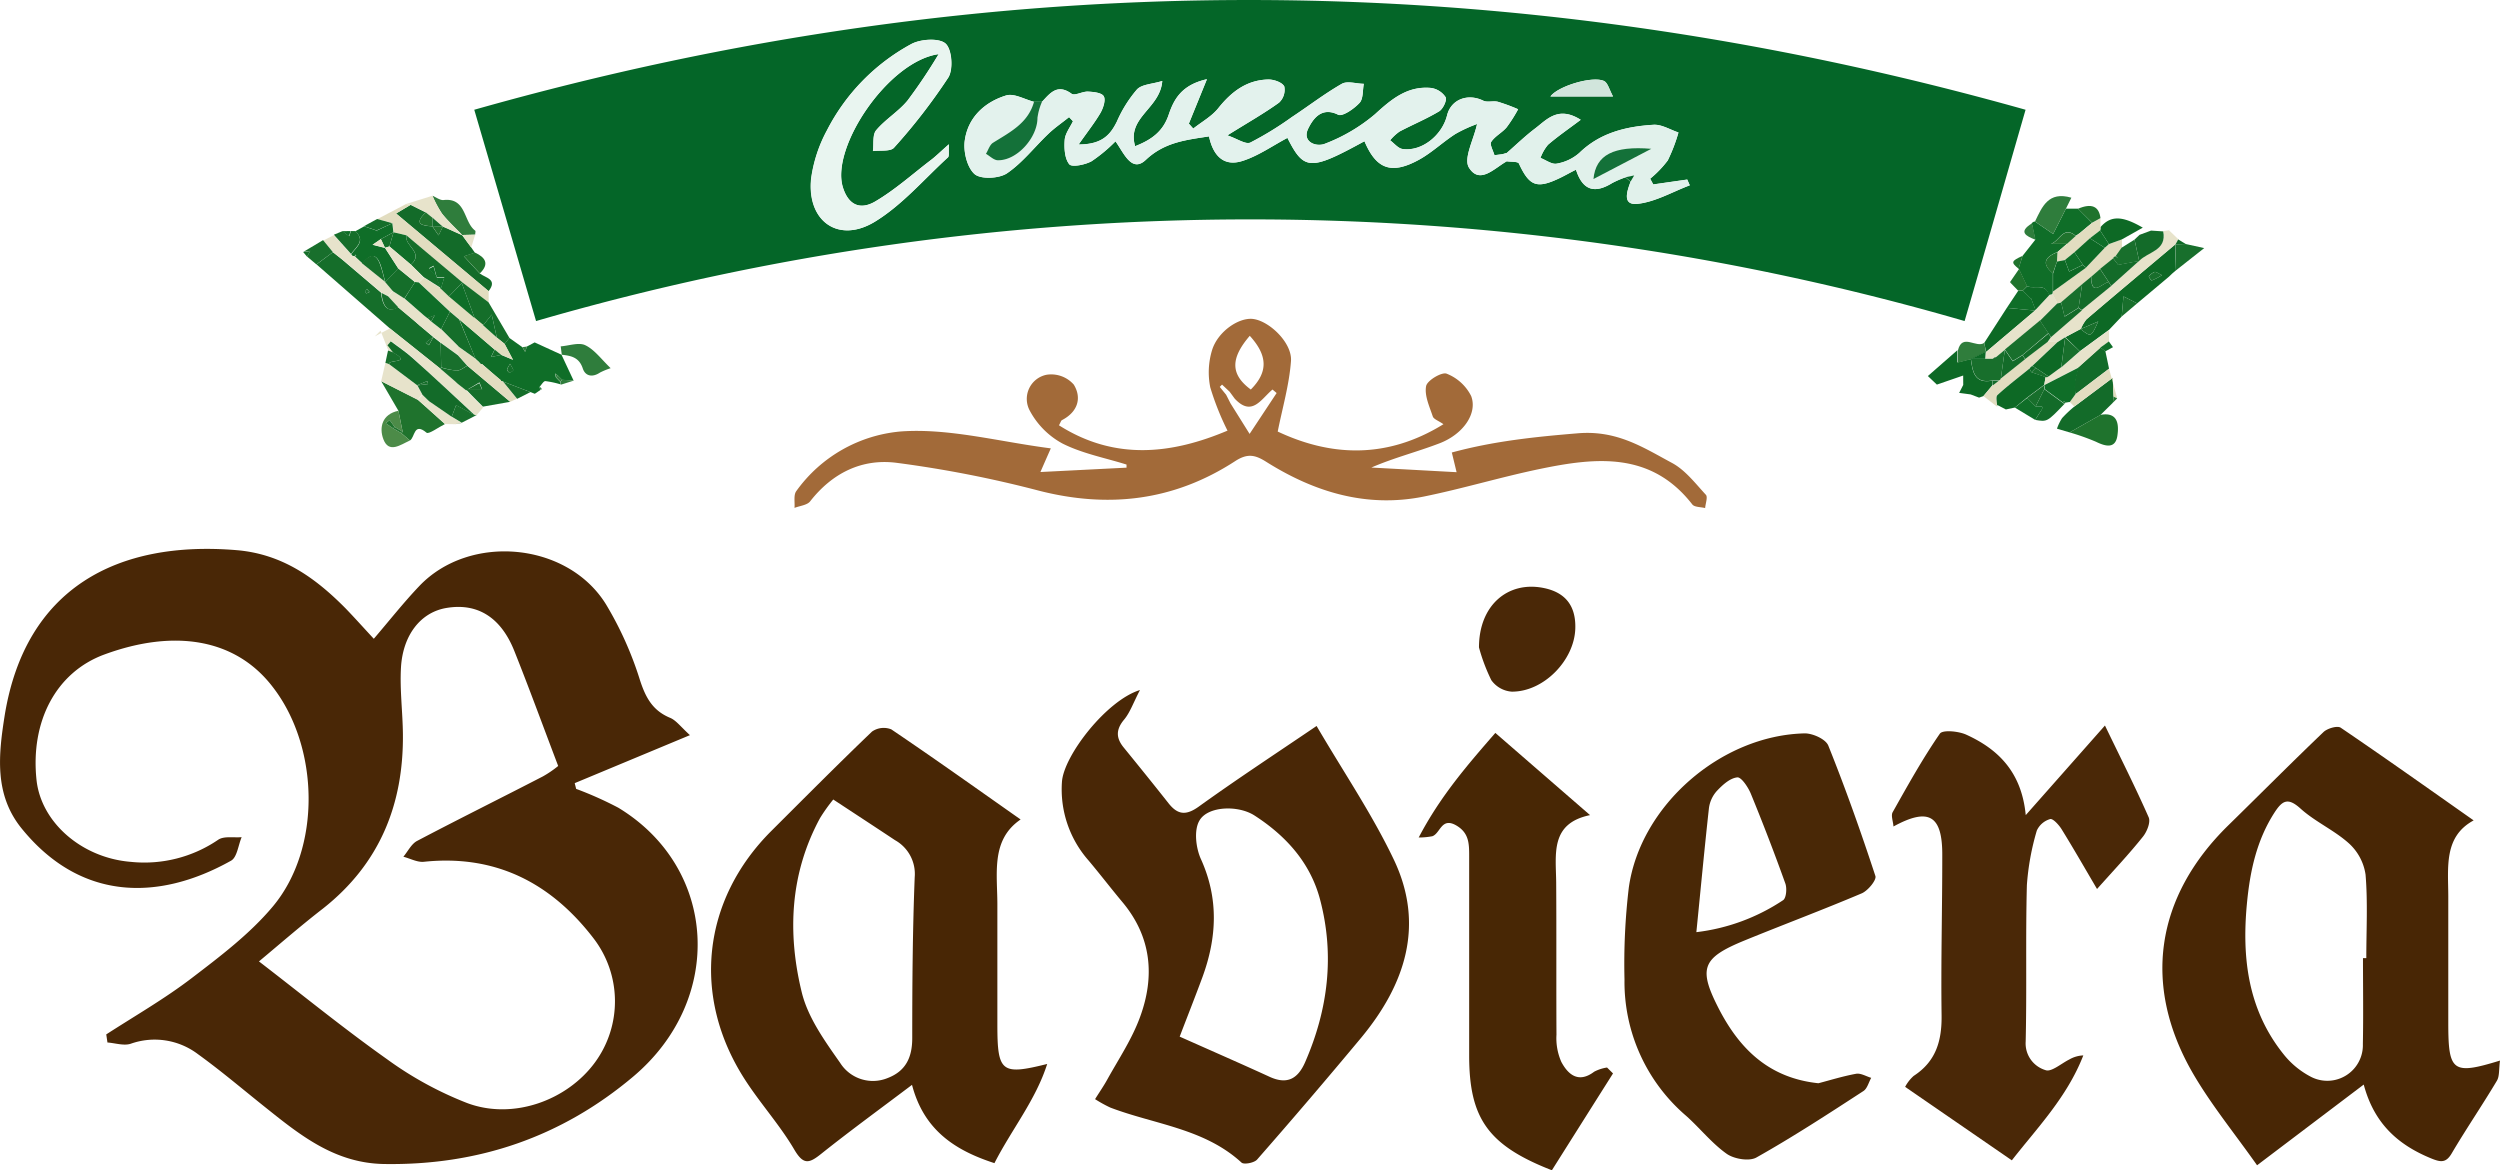 <svg id="Capa_1" data-name="Capa 1" xmlns="http://www.w3.org/2000/svg" viewBox="0 0 435.52 203.84"><defs><style>.cls-1{fill:#046628;}.cls-2{fill:#492706;}.cls-3{fill:#482605;}.cls-4{fill:#492806;}.cls-5{fill:#4a2807;}.cls-6{fill:#a26a39;}.cls-7{fill:#482705;}.cls-8{fill:#0f6e28;}.cls-9{fill:#156e2a;}.cls-10{fill:#0d6925;}.cls-11{fill:#136b29;}.cls-12{fill:#1f732d;}.cls-13{fill:#e7e3cb;}.cls-14{fill:#e2ddc0;}.cls-15{fill:#2f7d3c;}.cls-16{fill:#4c8b48;}.cls-17{fill:#186f2c;}.cls-18{fill:#e3f2ed;}.cls-19{fill:#e9f5f0;}.cls-20{fill:#e1f1eb;}.cls-21{fill:#147139;}.cls-22{fill:#d1e5dc;}</style></defs><path class="cls-1" d="M93.38,55.91c-3.61-12.36-7.09-24.26-10.76-36.79,90.09-25.53,179.86-25.45,270.25,0-3.57,12.38-7,24.38-10.62,36.81a446,446,0,0,0-248.87,0Zm189.82-25,.86.76c-.62,1.65-1.49,4.12,1.19,3.85,3.12-.33,6.08-2.09,9.12-3.23l-.44-1-5.92.85-.54-1a18.46,18.46,0,0,0,3.07-3.19,29.23,29.23,0,0,0,1.86-4.86c-1.45-.48-2.93-1.43-4.35-1.34-4.76.3-9.29,1.37-12.92,4.9a8,8,0,0,1-3.94,1.87c-.84.17-1.88-.63-2.83-1a7.75,7.75,0,0,1,1.31-2.29c1.69-1.46,3.54-2.73,5.7-4.35-3.9-2.45-5.83-.09-7.87,1.46-1.75,1.32-3.34,2.86-5,4.31l-.75.22-1.4.18c-.22-.79-.86-1.87-.56-2.33.64-1,1.89-1.59,2.68-2.53a25.33,25.33,0,0,0,2-3.15,32.35,32.35,0,0,0-3.52-1.3c-.82-.21-1.85.16-2.57-.2-2.68-1.31-5.59-.21-6.28,2.55-.88,3.55-4.45,6.35-7.75,5.88-.79-.11-1.46-1-2.18-1.52a8.48,8.48,0,0,1,1.65-1.53c2.29-1.21,4.7-2.2,6.91-3.53.67-.41,1.38-1.94,1.11-2.45a3.66,3.66,0,0,0-2.57-1.61c-4.07-.36-6.84,1.93-9.72,4.57a30,30,0,0,1-8.7,5.14c-1.56.65-4.08-.32-2.94-2.64.7-1.41,2.17-3.92,5.2-2.41.76.38,2.78-1,3.74-2.06.66-.71.52-2.19.74-3.32-1.29,0-2.86-.55-3.82,0-3,1.73-5.83,3.9-8.76,5.83a56.81,56.81,0,0,1-7.19,4.41c-.8.37-2.26-.68-4-1.26,3.63-2.27,6.41-3.84,9-5.7a3.05,3.05,0,0,0,.92-2.81c-.34-.71-1.81-1.23-2.77-1.22-3.76.06-6.43,2.09-8.73,5-1.14,1.43-2.89,2.38-4.36,3.55l-.77-.86,3.15-7.74c-4.49,1-5.78,3.58-6.68,6.24-1,2.88-3,4.32-5.83,5.43-1.48-5.07,4.36-6.53,4.73-11.36-1.77.55-3.56.57-4.41,1.48a22.23,22.23,0,0,0-3.49,5.58c-1.15,2.36-2.61,4-6.67,4,1.62-2.31,2.84-3.84,3.81-5.51.48-.84.94-2.19.58-2.87s-1.78-.78-2.75-.83-2.31.78-2.87.37c-2.46-1.79-3.73-.12-5.14,1.4l-1.4,0c-1.64-.42-3.49-1.53-4.86-1.11-3.74,1.15-6.63,3.81-7.2,7.79-.28,1.92.37,4.72,1.69,5.9,1.08.95,4.27.8,5.66-.13,2.71-1.83,4.79-4.58,7.2-6.87,1.11-1.07,2.4-1.95,3.61-2.92l.68.72c-.51,1.08-1.36,2.14-1.44,3.25-.11,1.44,0,3.26.8,4.25.46.55,2.75.09,3.88-.53a26.75,26.75,0,0,0,4.17-3.47c1.48,2.07,2.82,5.56,5.29,3.22,3.27-3.07,7-3.46,11-4.08.65,3.07,2.36,5.41,5.88,4.26,2.73-.89,5.19-2.63,7.78-4,2.9,5.71,3.93,5.77,13.42.58,2.06,4.88,4.69,5.87,9.53,3.21,2.26-1.25,4.17-3.11,6.36-4.5a24.21,24.21,0,0,1,3.73-1.71c-.59,2.73-2.4,6-1.41,7.61,1.88,3,4.44.07,6.58-1.11.74.12,1.95,0,2.13.4,1.81,3.89,3.08,4.42,6.94,2.6.95-.45,1.86-1,3-1.54,1.2,3.77,3.38,4.13,6.3,2.33A17.14,17.14,0,0,1,283.2,30.87ZM163.52,9.43a93.28,93.28,0,0,1-5.4,8.09c-1.58,1.92-3.86,3.26-5.46,5.17-.67.8-.4,2.4-.56,3.63,1.25-.17,3.05.12,3.67-.6a100.9,100.9,0,0,0,9.45-12.22c.9-1.44.63-4.95-.49-5.92s-4.39-.79-6,.12a35.48,35.48,0,0,0-14.64,15,24.72,24.72,0,0,0-2.76,8.4c-.77,7.43,4.75,11.39,11.1,7.52,4.76-2.9,8.55-7.39,12.73-11.21.23-.21.08-.85.17-2.28C163.78,26.47,163,27.29,162,28c-3.14,2.41-6.14,5.1-9.53,7.09-2.79,1.64-4.78.46-5.68-2.54C144.76,25.61,154.74,10.66,163.52,9.43ZM281,16.81c-.65-1.17-.92-2.4-1.6-2.71-2-.9-8,.9-9.32,2.71Z"/><path class="cls-2" d="M65.12,111.28c2.74-3.2,5.19-6.31,7.91-9.17,8.76-9.23,25.8-7.69,32.52,3.14a60.54,60.54,0,0,1,5.93,13.21c1,3.09,2.23,5.35,5.3,6.61,1,.43,1.81,1.53,3.41,3l-20.07,8.36.25,1a62.44,62.44,0,0,1,7.36,3.29c17.28,10.49,18.57,33.37,2.57,46.84-12.49,10.52-27,15.48-43.37,15.22-8.44-.13-14.4-4.83-20.45-9.67-4-3.18-7.87-6.49-12-9.47a12.49,12.49,0,0,0-11.71-1.81c-1.2.39-2.69-.12-4.05-.22l-.21-1.41c5-3.23,10.15-6.19,14.84-9.77,5-3.82,10.16-7.72,14.16-12.49,8.52-10.15,8.15-27.77,0-38.27C41,111.17,30.29,109.58,18.23,114c-8.49,3.1-12.94,11.69-11.87,21.85.78,7.43,7.9,13.6,16.4,14.29A22.82,22.82,0,0,0,38,146.3c1-.69,2.71-.34,4.1-.46-.6,1.4-.79,3.51-1.85,4.1-12.9,7.23-26.39,6.85-36.5-5.64-4.8-5.93-4-12.89-2.93-19.68,3.61-22.2,19.64-30.5,40.38-28.78,7.93.66,13.71,4.79,19,10.14C61.82,107.66,63.39,109.42,65.12,111.28Zm-20,56.21c7.64,5.88,14.76,11.69,22.26,17a61.76,61.76,0,0,0,14,7.67c8,3,17.47-.46,22.32-7.15a18,18,0,0,0-.32-21.57c-7.4-9.63-17.06-14.62-29.53-13.31-1.15.12-2.38-.57-3.58-.88.79-.94,1.39-2.23,2.4-2.76,7.26-3.82,14.61-7.46,21.9-11.23a18.77,18.77,0,0,0,2.67-1.82c-2.72-7.16-5.09-13.65-7.65-20.06-2.36-5.89-6.45-8.37-11.81-7.47-4.42.73-7.61,4.64-7.93,10.43-.21,3.83.3,7.7.34,11.55.12,12.27-4.06,22.59-13.89,30.36C52.46,161.22,48.8,164.41,45.11,167.49Z"/><path class="cls-3" d="M182.43,185.35c-2,6.29-6.19,11.4-9.19,17.28-6.94-2.25-12.31-5.8-14.36-13.64-5.57,4.2-10.78,8-15.8,12-2.13,1.71-3.12,2-4.73-.76-2.51-4.26-5.9-8-8.58-12.16-9.32-14.44-7.46-31.29,4.63-43.34,5.81-5.79,11.59-11.62,17.52-17.29a3.57,3.57,0,0,1,3.35-.38c7.48,5.05,14.83,10.29,22.53,15.7-5.31,3.62-4,9.58-4.05,15.17,0,6.85,0,13.7,0,20.56C173.75,186.79,174.45,187.35,182.43,185.35Zm-37.27-46.07a30.09,30.09,0,0,0-2.3,3.23c-5.25,9.68-5.71,20.06-3.18,30.39,1.08,4.39,4,8.44,6.68,12.26a6.75,6.75,0,0,0,8.26,2.65c3.18-1.21,4.31-3.61,4.3-7,0-9.32.06-18.65.43-28a6.73,6.73,0,0,0-3.42-6.44C152.54,144.12,149.13,141.89,145.16,139.28Z"/><path class="cls-3" d="M435.52,184.76c-.21,1.52-.06,2.72-.55,3.53-2.53,4.24-5.32,8.33-7.83,12.58-1,1.74-1.91,1.63-3.6.94-5.71-2.34-9.93-6-11.76-12.87L393.2,203c-3.9-5.53-7.92-10.45-11.09-15.87-9-15.42-6.63-30.94,6.14-43.41,5.51-5.39,10.94-10.86,16.52-16.19.67-.64,2.41-1.15,3-.76,7.66,5.2,15.21,10.56,23.16,16.15-5.23,2.83-4.43,8.15-4.42,13.24,0,7.35,0,14.69,0,22C426.51,186.7,427.23,187.31,435.52,184.76Zm-23.87-17.84h.58c0-4.86.27-9.73-.13-14.55a9.14,9.14,0,0,0-2.89-5.44c-2.55-2.3-5.88-3.76-8.43-6.06-2.21-2-3.18-1.42-4.55.69-3.13,4.86-4.27,10.26-4.8,15.88-.89,9.43.18,18.41,6.3,26.11a14.83,14.83,0,0,0,4.78,4,6.2,6.2,0,0,0,9.12-5.67C411.73,176.87,411.65,171.89,411.65,166.92Z"/><path class="cls-2" d="M229.36,126.47c4.71,8.05,9.68,15.36,13.44,23.25,5.46,11.42,2,21.8-5.68,31.07Q228.18,191.53,219,202c-.5.58-2.3.92-2.72.53-6.48-5.95-15.13-6.64-22.85-9.58a23.11,23.11,0,0,1-2.66-1.47c.79-1.27,1.54-2.34,2.16-3.48,2-3.59,4.28-7,5.68-10.84,2.6-7.08,2-13.94-3.07-20-2-2.39-3.89-4.86-5.89-7.24A18.73,18.73,0,0,1,185,136.21c.3-4.57,7.78-14.22,13.59-16-1.18,2.27-1.73,3.91-2.76,5.15-1.49,1.78-1.41,3.27,0,4.95,2.59,3.18,5.17,6.37,7.71,9.59,1.57,2,3,2.25,5.26.64C215.34,135.83,222.08,131.41,229.36,126.47Zm-23.85,54.12c5.52,2.46,10.61,4.68,15.67,7,3.06,1.4,4.92.35,6.19-2.56,4-9.18,5.16-18.64,2.59-28.35-1.7-6.4-5.94-11.08-11.41-14.61-2.87-1.85-8.14-1.65-9.59.87-1,1.68-.63,4.77.25,6.72,3.14,6.93,2.78,13.72.25,20.61C208.18,173.73,206.82,177.16,205.51,180.59Z"/><path class="cls-4" d="M316.78,188.71c2-.52,4.27-1.23,6.57-1.65.81-.14,1.75.45,2.63.71-.44.78-.69,1.87-1.36,2.3-6.15,4-12.28,8-18.65,11.58-1.25.7-3.88.26-5.17-.65-2.61-1.85-4.66-4.47-7.07-6.62A30.71,30.71,0,0,1,283,170.64a112.24,112.24,0,0,1,.75-16c2-14.33,16.07-26.56,30.67-26.88,1.39,0,3.64,1,4.09,2.14,3,7.47,5.69,15.06,8.2,22.71.23.69-1.28,2.52-2.34,3-6.74,2.86-13.61,5.43-20.39,8.2-7.57,3.1-8.22,4.88-4.36,12.28C303.22,182.89,308.3,187.82,316.78,188.71Zm-21.26-26.32a34.59,34.59,0,0,0,15.11-5.57c.55-.36.7-2.06.39-2.91q-2.82-7.87-6-15.61c-.47-1.16-1.7-3-2.4-2.87-1.27.14-2.56,1.33-3.53,2.36a5.54,5.54,0,0,0-1.38,3C296.94,147.75,296.29,154.72,295.52,162.39Z"/><path class="cls-5" d="M352.9,142l13.8-15.61c2.73,5.66,5.32,10.78,7.62,16,.36.84-.3,2.49-1,3.36-2.39,3-5,5.76-8,9.12-2.28-3.88-4.17-7.18-6.17-10.41-.47-.76-1.52-1.91-2-1.77a3.67,3.67,0,0,0-2.32,2,44.28,44.28,0,0,0-1.73,9.48c-.24,9.08,0,18.18-.21,27.26a4.86,4.86,0,0,0,3.47,5c1,.37,2.74-1.17,4.13-1.86a5.28,5.28,0,0,1,2.44-.71c-2.83,7.3-8.15,12.75-12.45,18.28l-18.59-12.8a6.77,6.77,0,0,1,1.49-1.91c3.9-2.53,4.92-6.14,4.86-10.57-.13-9.33.13-18.67.12-28,0-6.83-2.37-8.23-8.5-4.88-.07-.92-.47-1.91-.14-2.49,2.61-4.64,5.2-9.31,8.22-13.68.48-.7,3.24-.44,4.59.17C348.18,130.55,352.19,134.57,352.9,142Z"/><path class="cls-6" d="M184.48,74.09c9.78,6.22,19.72,5,29.36.93a47.41,47.41,0,0,1-3-7.53,13.26,13.26,0,0,1,.31-6.49c1-3.26,4.74-5.8,7.24-5.42,2.84.43,6.73,4.18,6.51,7.31-.3,4.15-1.51,8.24-2.31,12.29,8.9,4.19,18.73,5,28.87-1.28-.87-.61-1.7-.87-1.86-1.36-.58-1.73-1.47-3.63-1.16-5.27.18-1,2.75-2.51,3.58-2.17A8.07,8.07,0,0,1,256.29,69c1.14,3-1.37,6.63-5.49,8.22-3.87,1.49-7.93,2.51-11.9,4.23l14.85.81-.83-3.43c7.36-2,14.59-2.74,22-3.35,6.77-.55,11.32,2.46,16.36,5.17,2.31,1.24,4.06,3.56,5.9,5.55.36.4-.07,1.52-.13,2.31-.77-.2-1.86-.14-2.24-.64-7.2-9.25-16.83-8.19-26.57-6.17-6.78,1.41-13.44,3.43-20.23,4.81-9.93,2-19-.78-27.33-6-2-1.28-3.34-1.59-5.53-.16-10.6,6.88-22,8.27-34.28,5.1a200,200,0,0,0-24.73-4.83c-6-.75-11.13,1.77-15,6.71-.52.68-1.8.78-2.73,1.15.08-1-.19-2.22.3-2.91a25.05,25.05,0,0,1,18.26-10.41c8.38-.59,17,1.78,26.09,2.95-.79,1.79-1.14,2.58-1.81,4.12l15-.76,0-.54c-3.74-1.17-7.7-1.92-11.15-3.66a14,14,0,0,1-5.72-5.76,4.29,4.29,0,0,1,2.92-6.22A5.23,5.23,0,0,1,187.06,67c1.45,2.36.67,4.78-2.06,6.19C184.84,73.27,184.77,73.57,184.48,74.09Zm29.12-5.32.77,1.51,3.32,5.31,4.71-7.12-.72-.61c-2,1.67-3.57,4.81-6.58,1.59l-.89-1.21L212.89,67l-.4.4Zm4.12-10.27c-3.44,4-3.32,6.77.18,9.36C220.9,64.84,220.9,62,217.72,58.5Z"/><path class="cls-7" d="M281,187c-3.58,5.66-7.15,11.32-10.65,16.87-11.14-4.35-14.41-9.05-14.41-20,0-11.57,0-23.13,0-34.7,0-2.17,0-4.08-2.28-5.39-2.57-1.46-2.73,1.4-4.14,1.9a13.05,13.05,0,0,1-2.37.22c3.76-7.2,8.54-12.69,13.35-18.22L277,142c-7,1.45-5.94,6.79-5.9,11.77.06,8.83,0,17.66.05,26.49A10.2,10.2,0,0,0,272,185c1.19,2.22,3,3.76,5.72,1.7a7.11,7.11,0,0,1,2.24-.73Z"/><path class="cls-5" d="M257.65,112.79c0-7.38,5.05-11.56,11.15-10.38q5.81,1.11,5.63,7.08c-.16,5.54-5.52,11.05-11.08,11a4.8,4.8,0,0,1-3.55-2A31.79,31.79,0,0,1,257.65,112.79Z"/><path class="cls-8" d="M93.14,59.65l4.73,2.17-.08-.08,2.13,4.55-2-.12-.76-.77-.47-.35.15.69.73.75a2.13,2.13,0,0,0,.15.49A16.54,16.54,0,0,0,95,66.39c-.31,0-.67.64-1,1a1.11,1.11,0,0,0,.17.53l0,0-1,.68-.86-.33-4.76-1.83a.3.3,0,0,1-.35-.23l-.76-.64-.77-.66L84,63.44a.51.51,0,0,1-.49-.31l-.61-.56-.08-.09-2.79-6.82q3.08,2.61,6.13,5.24l-.63,1.3,1.76-.38,2.07.86-1.46-2.76.82-1.06L91,60.48l.48.82.31-.93v0Zm-4.29,3.72c-.25.49-.48.74-.5,1s.25.39.39.59c.24-.17.66-.33.66-.5S89.13,63.9,88.85,63.37Z"/><path class="cls-9" d="M67.92,57.21,55.14,46.06,58,43.93l0,0,1.69,1.36,6.7,5.7c.22,2.59,1.34,3.56,2.91,2.49L72.3,56l.72.64,2.45,2.07-1.3,1,.55.43.77-1.41,1.28,1,.09,4.3-.16.19Zm-4-6.86a2.42,2.42,0,0,0-.31.5s.16.27.21.26a3.93,3.93,0,0,0,.56-.24Z"/><path class="cls-10" d="M379.07,47.1l-.65.55-.57.55-5.54,4.65c-.79-.41-1.59-.81-2.39-1.21l-.3,3.49-2.21,2.33-5.1,3.73-2.52-2.46,2.66-1.41c1.83,1.44,1.83,1.44,3.08-1.32l-3.07,1.33a6.37,6.37,0,0,1,1-1.7c5.13-4.38,10.31-8.71,15.47-13.05C379,44.09,379,45.6,379.07,47.1Zm-2.44.83c-.68-.31-1.05-.63-1.3-.55a2.34,2.34,0,0,0-1,.8c0,.06.4.7.53.67A9.42,9.42,0,0,0,376.63,47.93Z"/><path class="cls-8" d="M352.35,44.57l2.21-2.8c-.21-1-.41-1.91-.61-2.87a.75.75,0,0,1,.56-.31l3.16,2.17c.83-1.63,1.53-3,2.23-4.41l2.1,0,2.46,2.47-.82.67-1.34,1.12-.69.48c-2.19-1.88-2.85,1-4.33,1.37h2.81l-1.66,1.44c-2.07.84-2.91,1.95-.81,3.7l0,3.13a3.35,3.35,0,0,1-.08.54l-.63.12c-.61-2.15-2.54-1-3.8-1.53l-1.41-3-.08,0Z"/><path class="cls-11" d="M82.09,43.11l.65.93-1.93.61,2.78,3c1,.76,3.16,1,1.52,3.08C79.79,46.25,74.48,41.79,69,37.19l2.55-1.51L74.18,37c-2.13,2-.76,2.33,1.13,2.43L76.4,41l.76-1.55L80.53,41h0Z"/><path class="cls-12" d="M77.52,73.87c-1.11.54-2.83,1.83-3.21,1.51-2.26-1.89-2,.82-2.9,1.36l-1.48-1.27.21-.25-.73-3.66-3-5.15,6.37,3.23,1,.88Z"/><path class="cls-13" d="M362.45,57.32l-2.66,1.41,0,0-1.35.85-1.7-.06.57-.85L362.67,54l5.12-4.22,4.88-4.37h0c1.52-1.62,4.85-1.76,4.19-5.15l1-.14,0,0,1.63,1.56c-.16.29-.32.58-.49.87h0c-5.16,4.34-10.34,8.67-15.47,13.05a6.37,6.37,0,0,0-1,1.7Z"/><path class="cls-14" d="M71.53,35.68,69,37.19c5.5,4.6,10.81,9.06,16.13,13.52v2l-4.58-3.49L70.81,41l-2.25-.53h0l-.17-1.58-2.66-.72,5-2.62Z"/><path class="cls-10" d="M342,65.42,337.42,67l-1.57-1.49L341,61v2.14l2.33-.6c.3,2.22.63,4.4,3.79,3.76l0,.77L345.53,69l-.76.27-1.47-.56-2-.26.71-1.39C342,66.52,342,66,342,65.42Z"/><path class="cls-11" d="M360.55,75.33l-2.21-.65a8.14,8.14,0,0,1,.9-1.85,21.12,21.12,0,0,1,2.12-2l6.69-5,.15,3.28-.12,1.05-2.15,2.12Z"/><path class="cls-13" d="M67.92,57.21l8.78,7,2.49,2.09.58.53L81.2,68l0,0,2.95,3L83.05,72.3l-.34,0C79.1,69,75.51,65.6,71.87,62.28c-1.16-1.05-2.49-1.91-3.74-2.86l-.58.68,1,1.29-.9-.33c-.46-1.15-.91-2.3-1.36-3.45l-1,1Z"/><path class="cls-9" d="M81.2,68l-1.43-1.12-.58-.53L76.7,64.21l.16-.18a13.17,13.17,0,0,0,2.73.53c.62,0,1.23-.54,1.84-.83L88.88,70l-4.75.84c-1-1-2-2-2.95-3H84l-.47-1.23Z"/><path class="cls-8" d="M68.35,38.89l.18,1.58-2.18,1.18-1.44,1,2.16.55h0l2.31,3.57-2.26,2.38,0,0c-.24-.93-.46-1.87-.75-2.78-.75-2.36-1.89-2.15-3.22-.44l-1.32-1.23.24-.24c-.06,0-.15-.12-.16-.11a1.86,1.86,0,0,0-.23.26.45.45,0,0,1-.48-.32c.8-1.22,2.57-2.27.7-4l1.54-.86,2.18.75.31.16-.3-.18Z"/><path class="cls-15" d="M97.87,61.82l-.19-1.48c1.45-.11,3.15-.74,4.28-.2,1.59.76,2.75,2.39,4.42,4a12.52,12.52,0,0,0-1.85.76c-1.29.87-2.54.67-3-.7-.66-2-2.1-2.23-3.74-2.41Z"/><path class="cls-12" d="M360.55,75.33l5.38-3.06c3.15-.57,3.19,1.87,2.94,3.61-.33,2.31-2,1.93-3.73,1.08A40.3,40.3,0,0,0,360.55,75.33Z"/><path class="cls-14" d="M345.53,69l1.64-1.92,1.06-.81a.46.46,0,0,0,.33-.34l4.23-3.42,3.93-3,1.7.06L354,63.77a1,1,0,0,0-.43.42c-1.89,1.54-3.84,3-5.62,4.65-.34.32-.05,1.31-.05,2Z"/><path class="cls-15" d="M75.34,34.1c.64.27,1.32.81,1.93.75,4-.45,3.45,3.8,5.51,5.33.11.08,0,.46,0,.7l-2.26.06h0c-1.18-1.23-2.46-2.4-3.52-3.73A19,19,0,0,1,75.34,34.1Z"/><path class="cls-14" d="M357.58,51.29a3.35,3.35,0,0,0,.08-.54l5.76-4.15c1.08-1.14,2.17-2.28,3.25-3.43l.72-.65,2.27-.82c0,.5,0,1,0,1.5l-1,1.41-.07.07a.46.46,0,0,0-.43.34l-2.28,1.84-1.55,1.35-1.57,1.29-3.68,3.16a5,5,0,0,1-.69.18Z"/><path class="cls-11" d="M366.77,61.17c.21,1,.43,2,.64,3.06l-5.84,4.44a8.82,8.82,0,0,1-.15-2,23.6,23.6,0,0,1,.66-2.7l3.82-3.45Z"/><path class="cls-10" d="M347.92,70.83c0-.68-.29-1.67.05-2,1.78-1.64,3.73-3.11,5.62-4.65a1.75,1.75,0,0,0,.3.65l2.47.83-.24,1.41-.05,0-2.95,2.2L351,71l-1.56.33-1.49-.78Z"/><path class="cls-15" d="M359.9,36.35c-.7,1.39-1.4,2.78-2.23,4.41l-3.16-2.17c1.24-2.54,2.31-5.33,6.34-4.15Z"/><path class="cls-9" d="M80.53,49.18l4.58,3.49,3.63,6.19-.82,1.06-1.37-1.11-.89-4-1.49,1.87-1.48-1.25q-1.11-3-2.24-6.09Z"/><path class="cls-10" d="M345.67,59.73l3.93-6.09,4.91.46L346,61.31Z"/><path class="cls-13" d="M61.79,44.65l1.32,1.23,4,3.22,0,0c.45.53.89,1.06,1.34,1.58l-.85.92L66.46,51l-6.7-5.7L58.07,44l0,0-1.74-2.1,1.83-.94,3,3.35a.45.45,0,0,0,.48.32Z"/><path class="cls-13" d="M356.12,67.08l.24-1.41.27,0,.24-.13L359.09,64l3.22-2.77,5.1-3.73,0,2-1.48,1.07L362.08,64Z"/><path class="cls-16" d="M69.93,75.47l1.48,1.27c-1.62.72-3.66,2.33-4.63-.24-.75-2-.24-4.36,2.63-4.94.25,1.22.49,2.44.73,3.66l-1.4-.85-.86-1.19-.68.56,1.31.9Z"/><path class="cls-14" d="M88.88,70l-7.45-6.3c-.54-.61-1.08-1.23-1.63-1.84V60.35l3,2.13.08.09.61.56a.51.51,0,0,0,.49.31l1.74,1.49.77.65.76.65a.3.3,0,0,0,.35.23l2.45,3Z"/><path class="cls-11" d="M359.63,70.38c-3,3.13-3,3.13-5.08,2.77.19-.3.36-.61.56-.9,1-1.51,1-1.51-.49-1.45l1.51-3Z"/><path class="cls-13" d="M75.34,34.1A19,19,0,0,0,77,37.22c1.06,1.33,2.34,2.5,3.52,3.73l-3.37-1.47h0l-1.81-1.58L74.18,37l-2.65-1.31-.86-.13Z"/><path class="cls-10" d="M369.66,41.7l-2.27.82-1.54-2.38a1.33,1.33,0,0,0,.06-.56c1.8-2.08,3.81-2,7.38.08Z"/><path class="cls-14" d="M361.57,68.67l5.84-4.44q.7,2.59,1.42,5.17l-.63-.3-.15-3.28-6.69,5-.8-.8Z"/><path class="cls-14" d="M365.91,39.58a1.33,1.33,0,0,1-.06.56l-1.78,1.37-2.69,2.43-1.66,1.37-1.38.26.09-1.65,1.66-1.44,1.52-1.37.69-.48c.45-.37.9-.74,1.34-1.12l.82-.67,1.46-.8Z"/><path class="cls-17" d="M379.07,47.1c0-1.5-.07-3-.11-4.52h0l1.81-.07,3.22.71Z"/><path class="cls-11" d="M376.85,40.31c.66,3.39-2.67,3.53-4.19,5.15l-.81-3.72.88-.83,2-.74Z"/><path class="cls-8" d="M361.57,68.67l-1,1.37c-.22,0-.45.07-.68.09l-.43-.28.22.49,0,0-3.5-2.57q0-.34-.06-.69l.05,0,6-3.08a23.6,23.6,0,0,0-.66,2.7A8.82,8.82,0,0,0,361.57,68.67Z"/><path class="cls-13" d="M72.77,69.64,66.4,66.41c.25-1.06.49-2.12.74-3.19a5,5,0,0,1,.65.22l4.88,3.67,0,0,.88,1.63Z"/><path class="cls-17" d="M56.28,41.83,58,43.93l-2.88,2.13L53.5,44.7l.54-1-1.22.2Z"/><path class="cls-15" d="M345.67,59.73l.3,1.58h0l-2.54,1.26h0l-2.33.6V61C341.85,58,344.27,60.71,345.67,59.73Z"/><path class="cls-8" d="M354.62,70.8c1.53-.06,1.53-.06.49,1.45-.2.29-.37.6-.56.9L351,71l2.16-1.68Z"/><path class="cls-9" d="M61.16,44.24l-3-3.35,1.5-.62,1.18.88.3-.9.77,0C63.73,42,62,43,61.16,44.24Z"/><path class="cls-17" d="M371.85,41.74l.81,3.72h0l-3.66.7L368.13,45a.46.46,0,0,1,.43-.34L369,45l-.41-.43,1-1.41Z"/><path class="cls-9" d="M90.09,69.48l-2.45-3,4.76,1.83Z"/><path class="cls-8" d="M354.51,54.1l-4.91-.46,2-3,.81,0,1.49,1.48v0c.24.62.48,1.25.71,1.87Z"/><path class="cls-17" d="M369.62,55.13l.3-3.49c.8.4,1.6.8,2.39,1.21Z"/><path class="cls-12" d="M365.92,38l-1.46.8L362,36.37C364.35,35.36,365.67,35.92,365.92,38Z"/><path class="cls-12" d="M83.59,47.63l-2.78-3L82.74,44C84.6,44.86,85.28,46,83.59,47.63Z"/><path class="cls-12" d="M352.38,50.63l-.81,0-1.42-1.47.33.15-.3-.19,1.56-2.27,1.41,3Z"/><path class="cls-13" d="M77.52,73.87l-3.73-3.35.95-.63,4,2.73.09.07,1.61,1-1.07.21Z"/><path class="cls-9" d="M68.35,38.89l-2.76,1.26v0l-2.18-.75,2.29-1.25Z"/><path class="cls-15" d="M354,38.9c.2,1,.4,1.91.61,2.87C352.91,41.12,351.55,40.4,354,38.9Z"/><path class="cls-17" d="M83.05,72.3l-2.61,1.34h0l-1.65-1-.09-.07.76-2,3.26,1.74Z"/><path class="cls-17" d="M67.79,63.44a5,5,0,0,0-.65-.22c.15-.72.3-1.44.46-2.16l.9.33C71.89,63.33,67.55,62.59,67.79,63.44Z"/><path class="cls-13" d="M80.52,40.94l2.26-.06-.69,2.23C81.56,42.39,81,41.66,80.52,40.94Z"/><path class="cls-15" d="M335.85,65.49,337.42,67Z"/><path class="cls-12" d="M352.35,44.57l-.69,2.25C350.29,45.7,350.35,45.48,352.35,44.57Z"/><path class="cls-8" d="M365.9,60.55l1.48-1.07.72,1-1.33.72Z"/><path class="cls-10" d="M380.79,42.52l-1.81.07.48-.88Z"/><path class="cls-11" d="M343.3,68.72l1.47.56Z"/><path class="cls-17" d="M374.75,40.17l-2,.74Z"/><path class="cls-17" d="M347.91,70.55l1.49.78Z"/><path class="cls-8" d="M61.09,40.25l-.3.9-1.18-.88Z"/><path class="cls-9" d="M52.82,43.92l1.22-.2-.54,1Z"/><path class="cls-17" d="M342,65.42c0,.55,0,1.1,0,1.65C342,66.52,342,66,342,65.42Z"/><path class="cls-15" d="M93.14,59.65l-1.33.69Z"/><path class="cls-15" d="M98,66.16l2,.13L97.76,67a1.71,1.71,0,0,1-.14-.49C97.73,66.37,97.84,66.27,98,66.16Z"/><path class="cls-15" d="M91.8,60.37l-.31.93L91,60.48Z"/><path class="cls-9" d="M93.26,68.62l1-.68Z"/><path class="cls-12" d="M368.2,69.1l.63.3-.75.75Z"/><path class="cls-17" d="M80.44,73.64l-1.12.25,1.07-.21,0,0Z"/><path class="cls-13" d="M377.85,40.17l.16-.31-.18.29Z"/><path class="cls-11" d="M359.67,70.34l-.22-.49.43.28Z"/><path class="cls-17" d="M377.85,48.2l.57-.55Z"/><path class="cls-9" d="M94.21,67.91a1.11,1.11,0,0,1-.17-.53c.1.11.22.22.31.34S94.26,67.84,94.21,67.91Z"/><path class="cls-18" d="M181.53,17.72c1.41-1.52,2.68-3.19,5.14-1.4.56.41,1.9-.42,2.87-.37s2.42.23,2.75.83-.1,2-.58,2.87c-1,1.67-2.19,3.2-3.81,5.51,4.06,0,5.52-1.68,6.67-4a22.23,22.23,0,0,1,3.49-5.58c.85-.91,2.64-.93,4.41-1.48-.37,4.83-6.21,6.29-4.73,11.36,2.87-1.11,4.86-2.55,5.83-5.43.9-2.66,2.19-5.22,6.68-6.24l-3.15,7.74.77.86c1.47-1.17,3.22-2.12,4.36-3.55,2.3-2.87,5-4.9,8.73-5,1,0,2.43.51,2.77,1.22a3.05,3.05,0,0,1-.92,2.81c-2.56,1.86-5.34,3.43-9,5.7,1.7.58,3.16,1.63,4,1.26A56.81,56.81,0,0,0,225,20.42c2.93-1.93,5.72-4.1,8.76-5.83,1-.55,2.53,0,3.82,0-.22,1.13-.08,2.61-.74,3.32-1,1-3,2.44-3.74,2.06-3-1.51-4.5,1-5.2,2.41-1.14,2.32,1.38,3.29,2.94,2.64a30,30,0,0,0,8.7-5.14c2.88-2.64,5.65-4.93,9.72-4.57a3.66,3.66,0,0,1,2.57,1.61c.27.51-.44,2-1.11,2.45-2.21,1.33-4.62,2.32-6.91,3.53a8.48,8.48,0,0,0-1.65,1.53c.72.53,1.39,1.41,2.18,1.52,3.3.47,6.87-2.33,7.75-5.88.69-2.76,3.6-3.86,6.28-2.55.72.36,1.75,0,2.57.2a32.35,32.35,0,0,1,3.52,1.3,25.33,25.33,0,0,1-2,3.15c-.79.94-2,1.53-2.68,2.53-.3.46.34,1.54.56,2.33l1.4-.18.75-.22V28.1c-2.14,1.18-4.7,4.1-6.58,1.11-1-1.57.82-4.88,1.41-7.61a24.21,24.21,0,0,0-3.73,1.71c-2.19,1.39-4.1,3.25-6.36,4.5-4.84,2.66-7.47,1.67-9.53-3.21-9.49,5.19-10.52,5.13-13.42-.58-2.59,1.37-5,3.11-7.78,4-3.52,1.15-5.23-1.19-5.88-4.26-4,.62-7.75,1-11,4.08-2.47,2.34-3.81-1.15-5.29-3.22a26.75,26.75,0,0,1-4.17,3.47c-1.13.62-3.42,1.08-3.88.53-.82-1-.91-2.81-.8-4.25.08-1.11.93-2.17,1.44-3.25l-.68-.72c-1.21,1-2.5,1.85-3.61,2.92-2.41,2.29-4.49,5-7.2,6.87-1.39.93-4.58,1.08-5.66.13-1.32-1.18-2-4-1.69-5.9.57-4,3.46-6.64,7.2-7.79,1.37-.42,3.22.69,4.86,1.11-1,3.73-4.2,5.29-7.14,7.13-.58.37-.83,1.27-1.23,1.93.69.39,1.38,1.11,2.08,1.12,3.34.06,6.89-4,6.9-7.4A10.41,10.41,0,0,1,181.53,17.72Z"/><path class="cls-19" d="M163.52,9.43c-8.78,1.23-18.76,16.18-16.69,23.12.9,3,2.89,4.18,5.68,2.54,3.39-2,6.39-4.68,9.53-7.09.91-.71,1.74-1.53,3.25-2.87-.09,1.43.06,2.07-.17,2.28-4.18,3.82-8,8.31-12.73,11.21-6.35,3.87-11.87-.09-11.1-7.52a24.72,24.72,0,0,1,2.76-8.4,35.48,35.48,0,0,1,14.64-15c1.65-.91,4.88-1.13,6-.12s1.39,4.48.49,5.92a100.9,100.9,0,0,1-9.45,12.22c-.62.72-2.42.43-3.67.6.16-1.23-.11-2.83.56-3.63,1.6-1.91,3.88-3.25,5.46-5.17A93.28,93.28,0,0,0,163.52,9.43Z"/><path class="cls-20" d="M262.5,28.1V26.63c1.66-1.45,3.25-3,5-4.31,2-1.55,4-3.91,7.87-1.46-2.16,1.62-4,2.89-5.7,4.35a7.75,7.75,0,0,0-1.31,2.29c.95.37,2,1.17,2.83,1a8,8,0,0,0,3.94-1.87c3.63-3.53,8.16-4.6,12.92-4.9,1.42-.09,2.9.86,4.35,1.34a29.23,29.23,0,0,1-1.86,4.86,18.46,18.46,0,0,1-3.07,3.19l.54,1,5.92-.85.44,1c-3,1.14-6,2.9-9.12,3.23-2.68.27-1.81-2.2-1.19-3.85l.63-1.07-1.49.31a17.14,17.14,0,0,0-2.36,1c-2.92,1.8-5.1,1.44-6.3-2.33-1.11.57-2,1.09-3,1.54-3.86,1.82-5.13,1.29-6.94-2.6C264.45,28.12,263.24,28.22,262.5,28.1Zm15.09,3.09,10.09-5.27C281.16,25.38,278,26.94,277.59,31.19Z"/><path class="cls-21" d="M181.53,17.72a10.41,10.41,0,0,0-.79,2.8c0,3.45-3.56,7.46-6.9,7.4-.7,0-1.39-.73-2.08-1.12.4-.66.65-1.56,1.23-1.93,2.94-1.84,6.12-3.4,7.14-7.13Z"/><path class="cls-22" d="M281,16.81H270.11c1.32-1.81,7.32-3.61,9.32-2.71C280.11,14.41,280.38,15.64,281,16.81Z"/><path class="cls-20" d="M261.75,26.85l-1.4.18Z"/><path class="cls-14" d="M86.55,58.81l1.37,1.11,1.46,2.76-2.07-.86-1.13-.92q-3.06-2.62-6.13-5.24h0l-1.66-1.38h0L73,49.2l.86-.82,3,1.9h0l1.41,1.35,4.49,3.78,1.48,1.25Z"/><path class="cls-9" d="M82.84,62.48l-3-2.13-3-3,1.54-3.05h0L80,55.67h0Z"/><path class="cls-9" d="M86.18,60.9l1.13.92-1.76.38Z"/><path class="cls-9" d="M88.85,63.37c.28.53.55.81.55,1.1s-.42.33-.66.5c-.14-.2-.4-.4-.39-.59S88.6,63.86,88.85,63.37Z"/><path class="cls-9" d="M85.76,64.93,84,63.44Z"/><path class="cls-9" d="M83.53,63.13l-.61-.56Z"/><path class="cls-15" d="M96.88,65.74l-.15-.69.47.35C97.1,65.52,97,65.63,96.88,65.74Z"/><path class="cls-9" d="M87.29,66.23l-.76-.65Z"/><path class="cls-15" d="M97.2,65.4l.76.77a3.4,3.4,0,0,0-.34.32l-.74-.75C97,65.63,97.1,65.52,97.2,65.4Z"/><path class="cls-13" d="M76.84,57.35l3,3v1.54l-3-2.17-1.28-1-.16.14.14-.16L73,56.61,72.3,56l-2.93-2.45-1.76-1.9.85-.92,2,1.28h0l3.35,2.9.62.5.66.57Z"/><path class="cls-17" d="M76.77,59.72l3,2.17c.55.61,1.09,1.23,1.63,1.84-.61.29-1.22.82-1.84.83A13.17,13.17,0,0,1,76.86,64Z"/><path class="cls-17" d="M67.61,51.62l1.76,1.9c-1.57,1.07-2.69.1-2.91-2.49Z"/><path class="cls-17" d="M75.49,58.7l-.77,1.41-.55-.43,1.3-1-.14.16Z"/><path class="cls-17" d="M58.07,44l1.69,1.36Z"/><path class="cls-17" d="M63.9,50.35l.46.52a3.93,3.93,0,0,1-.56.24s-.23-.21-.21-.26A2.42,2.42,0,0,1,63.9,50.35Z"/><path class="cls-17" d="M72.3,56l.72.64Z"/><path class="cls-17" d="M362.31,61.19,359.09,64c.23-1.74.45-3.47.68-5.2l0,0Z"/><path class="cls-17" d="M362.46,57.33,365.53,56c-1.25,2.76-1.25,2.76-3.08,1.32Z"/><path class="cls-17" d="M376.63,47.93a9.42,9.42,0,0,1-1.75.92c-.13,0-.57-.61-.53-.67a2.34,2.34,0,0,1,1-.8C375.58,47.3,376,47.62,376.63,47.93Z"/><path class="cls-13" d="M346,61.31l8.54-7.21.08-.1L357,51.41l.63-.12.78,1.55-3,3-6.11,5.06h0l-1.49,1.25a.86.86,0,0,0-.6.36l-1.33,0,.09-1.22Z"/><path class="cls-10" d="M358.34,45.57l1.38-.26.74,2,2.4-1.16a2.8,2.8,0,0,0,.56.47l-5.76,4.15c0-1,0-2.08,0-3.12Z"/><path class="cls-10" d="M357,51.41,354.59,54c-.23-.62-.47-1.25-.71-1.87l.17-.32-.18.3-1.49-1.48.77-.75C354.41,50.39,356.34,49.26,357,51.41Z"/><path class="cls-12" d="M361.61,41.11l-1.52,1.37h-2.81C358.76,42.14,359.42,39.23,361.61,41.11Z"/><path class="cls-12" d="M358.34,45.57l-.72,2.06c-2.1-1.76-1.26-2.87.81-3.71Z"/><path class="cls-12" d="M363.64,39.51c-.44.38-.89.75-1.34,1.12C362.75,40.26,363.2,39.89,363.64,39.51Z"/><path class="cls-12" d="M74.18,37l1.15.92v1.5h0C73.42,39.32,72.05,39,74.18,37Z"/><path class="cls-12" d="M77.16,39.48,76.4,41l-1.09-1.61h0l1.81.08Z"/><path class="cls-13" d="M73.79,70.52l-1-.88c.28-.29.55-.58.83-.86l1.14,1.11Z"/><path class="cls-11" d="M355.38,55.87l3-3a5,5,0,0,0,.69-.18l.61,2.47,2.45-1.52a2.61,2.61,0,0,0,.56.43l-5.38,4.66-.44-.62Z"/><path class="cls-10" d="M359.77,58.76c-.23,1.73-.45,3.46-.68,5.2l-2.22,1.62-2.23-1.49a2.15,2.15,0,0,0-.62-.32l4.4-4.16Z"/><path class="cls-11" d="M368.13,45l.88,1.13,3.66-.7-4.88,4.37c-.15-.23-.3-.46-.44-.69l-1.5-2.27Z"/><path class="cls-11" d="M362.73,49.5l1.57-1.29c0,3.63,1.88,1.12,3.05.92.14.23.29.46.44.69L362.67,54a2.61,2.61,0,0,1-.56-.43C362.32,52.24,362.52,50.87,362.73,49.5Z"/><path class="cls-11" d="M356.72,59.55l-3.93,3c-.14-.23-.29-.46-.43-.7l4.49-3.74.44.62Z"/><path class="cls-9" d="M78.2,51.64l-1.41-1.35c.2-.66.4-1.31.61-2l-1.32,0-.55-2-.79.43,1.32,1.55.73,1.89-3-1.9L71.58,46.1C74,44,70.34,42.81,70.81,41l9.72,8.18-.08.15Z"/><path class="cls-8" d="M70.81,41c-.47,1.81,3.16,3,.77,5.1l-3.74-3.17.72-2.46Z"/><path class="cls-9" d="M68.56,40.47l-.72,2.46-.77.24h0l-.72-1.52,2.18-1.18Z"/><path class="cls-17" d="M347.77,62.18l1.49-1.25c-.23,1.67-.46,3.34-.7,5a.45.45,0,0,1-.34.34l-1.08,0c-3.16.64-3.49-1.54-3.79-3.76h0l2.45,0,1.33,0Z"/><path class="cls-11" d="M347.14,66.32l1.08,0-1.05.81Z"/><path class="cls-11" d="M74.74,69.89,73.6,68.78l-.88-1.64,1.85-.23-.13-.53-1.77.73-4.88-3.67c-.24-.85,4.1-.11.71-2l-1-1.29.58-.68c1.25.95,2.58,1.81,3.74,2.86C75.51,65.6,79.1,69,82.71,72.34L79.45,70.6l-.76,2Z"/><path class="cls-17" d="M79.19,66.3l.58.53Z"/><path class="cls-17" d="M81.2,68l2.3-1.26L84,67.92H81.18Z"/><path class="cls-9" d="M70.44,52l-2-1.28c-.45-.52-.89-1.05-1.34-1.58.76-.79,1.51-1.58,2.26-2.38l2.93,2.39Z"/><path class="cls-13" d="M72.31,49.13l-2.93-2.39-2.31-3.57.77-.24,3.74,3.17,2.24,2.28L73,49.2Z"/><path class="cls-9" d="M67.08,49.1l-4-3.22c1.33-1.71,2.47-1.92,3.22.44C66.62,47.23,66.84,48.17,67.08,49.1Z"/><path class="cls-13" d="M66.35,41.65l.72,1.52-2.16-.55Z"/><path class="cls-9" d="M61.79,44.65l-.15-.09a1.86,1.86,0,0,1,.23-.26s.1.07.16.11Z"/><path class="cls-9" d="M65.59,40.15l.3.18-.31-.16Z"/><path class="cls-11" d="M348.56,65.94c.24-1.67.47-3.34.7-5h0c.44.62.87,1.25,1.37,2l1.72-1.06c.14.24.29.47.43.7Z"/><path class="cls-10" d="M353.59,64.19a1,1,0,0,1,.43-.42,2.15,2.15,0,0,1,.62.32l-.75.75A1.75,1.75,0,0,1,353.59,64.19Z"/><path class="cls-10" d="M361.38,43.94l2.69-2.43c.86.56,1.73,1.11,2.6,1.66-1.08,1.15-2.17,2.29-3.25,3.43a2.8,2.8,0,0,1-.56-.47Z"/><path class="cls-17" d="M362.73,49.5c-.21,1.37-.41,2.74-.62,4.11l-2.45,1.52-.61-2.47Z"/><path class="cls-17" d="M367.35,49.13c-1.17.2-3,2.71-3.05-.92l1.55-1.35Z"/><path class="cls-8" d="M366.67,43.17c-.87-.55-1.74-1.1-2.6-1.66l1.78-1.37,1.54,2.38Z"/><path class="cls-11" d="M368.63,44.61,369,45l-.48-.36Z"/><path class="cls-17" d="M353.89,64.84l.75-.75,2.23,1.49-.24.13-.27,0Z"/><path class="cls-17" d="M354.62,70.8l-1.5-1.48,2.95-2.2q0,.34.06.69Z"/><path class="cls-8" d="M78.2,51.64l2.25-2.31q1.13,3,2.24,6.09Z"/><path class="cls-8" d="M86.55,58.81l-2.38-2.14,1.49-1.87Z"/><path class="cls-12" d="M68.51,74.64l-1.31-.9.68-.56.86,1.19Z"/><path class="cls-12" d="M68.74,74.37l1.4.85-.21.25-1.42-.83Z"/><path class="cls-11" d="M77.14,39.49l-1.81-.08v-1.5Z"/><path class="cls-8" d="M361.38,43.94l1.48,2.19-2.4,1.16-.74-2Z"/><path class="cls-10" d="M345.84,62.52l-2.45,0,2.54-1.26Z"/><path class="cls-10" d="M350.18,49.14l.3.19-.33-.15Z"/><path class="cls-11" d="M80.43,73.65l0,0-1.61-1Z"/><path class="cls-21" d="M277.59,31.19c.4-4.25,3.57-5.81,10.09-5.27Z"/><path class="cls-1" d="M283.2,30.87l1.49-.31-.63,1.07Z"/><path class="cls-8" d="M72.31,49.13l.64.07,5.43,5.1-1.54,3.05L75.11,56l.62-1.05-1.28.48-.62-.5L70.48,52h0C71.07,51,71.69,50.08,72.31,49.13Z"/><path class="cls-8" d="M80,55.67l-1.66-1.38Z"/><path class="cls-9" d="M70.48,52l3.35,2.9Z"/><path class="cls-9" d="M74.45,55.39l1.28-.48L75.11,56Z"/><path class="cls-17" d="M352.36,61.82l-1.72,1.06c-.5-.7-.93-1.33-1.37-2l6.11-5.06,1.47,2.21Z"/><path class="cls-11" d="M347.77,62.18l-.6.36A.86.86,0,0,1,347.77,62.18Z"/><path class="cls-8" d="M353.87,52.11l.18-.3-.17.32Z"/><path class="cls-8" d="M76.06,48.39l-1.32-1.55.79-.43.55,2Z"/><path class="cls-8" d="M76.08,48.37l1.32,0c-.21.65-.41,1.3-.61,2h0l-.73-1.89Z"/><path class="cls-17" d="M72.67,67.11l1.77-.73.13.53-1.85.23Z"/></svg>